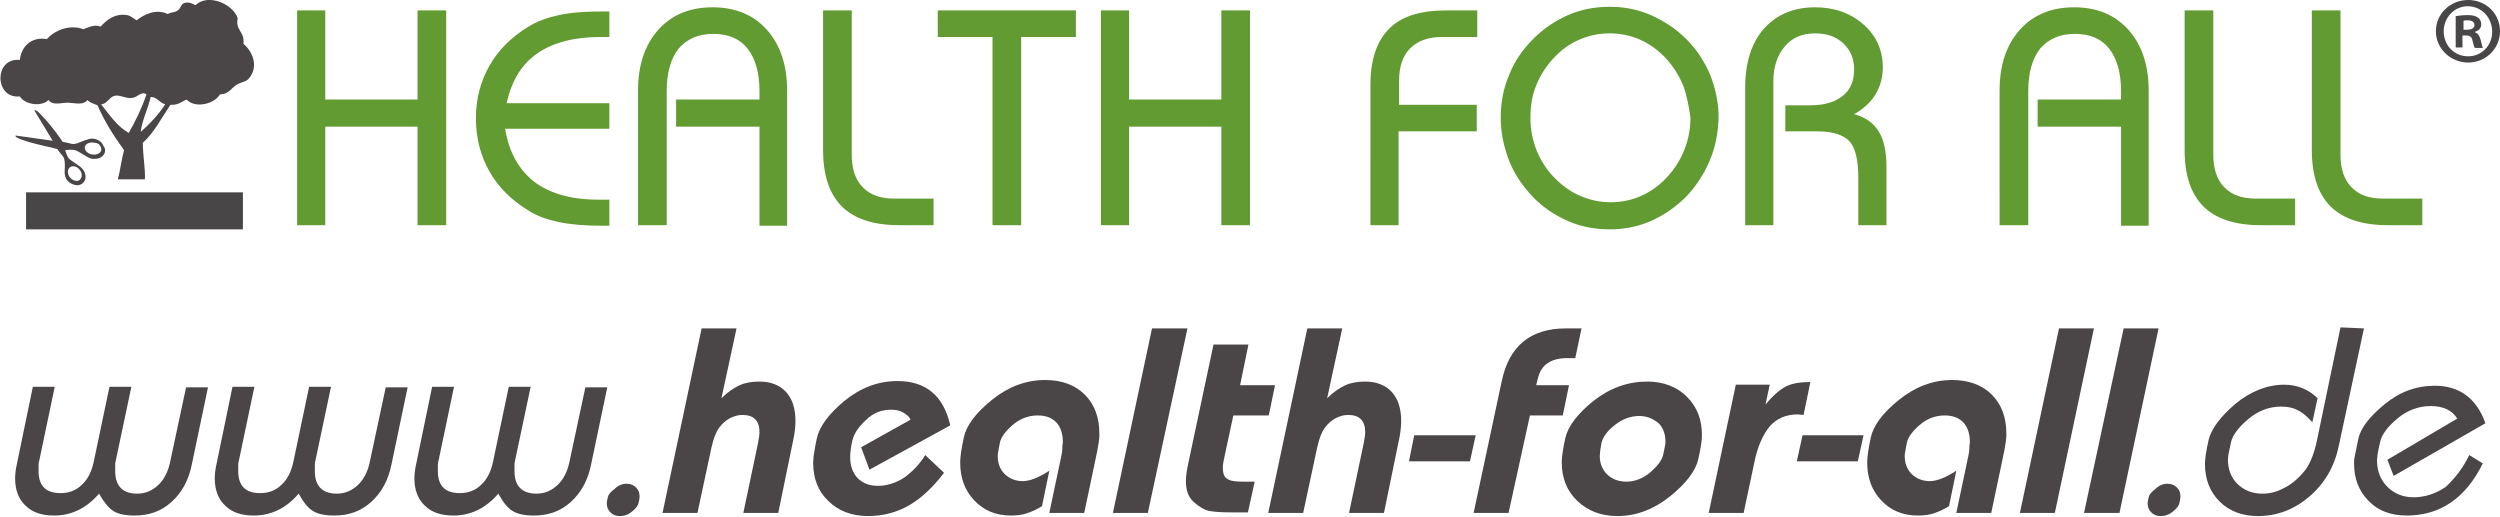 <?xml version="1.0" encoding="utf-8"?>
<!-- Generator: Adobe Illustrator 23.0.1, SVG Export Plug-In . SVG Version: 6.00 Build 0)  -->
<svg version="1.1" id="Ebene_1" xmlns="http://www.w3.org/2000/svg" xmlns:xlink="http://www.w3.org/1999/xlink" x="0px" y="0px"
	 viewBox="0 0 479.6 99.1" style="enable-background:new 0 0 479.6 99.1;" xml:space="preserve">
<style type="text/css">
	.st0{fill-rule:evenodd;clip-rule:evenodd;fill:#494648;}
	.st1{fill:#619B31;}
	.st2{fill:#4A4647;}
	.st3{fill-rule:evenodd;clip-rule:evenodd;fill:#4A4647;}
</style>
<g>
	<rect x="5" y="36.9" class="st0" width="41.6" height="7.1"/>
	<path class="st1" d="M458.1,43.2c-4.9,0-8.6-1.2-11-3.6c-2.4-2.4-3.6-6-3.6-10.8V2h5.5v27.7c0,2.7,0.7,4.8,2.1,6.2
		c1.4,1.5,3.4,2.2,6.1,2.2h7.5v5.1H458.1z M433.7,43.2c-4.9,0-8.6-1.2-11-3.6c-2.4-2.4-3.6-6-3.6-10.8V2h5.5v27.7
		c0,2.7,0.7,4.8,2.1,6.2c1.4,1.5,3.4,2.2,6.1,2.2h7.5v5.1H433.7z M406.9,43.2V24.3h-16v-5.2h16v-1.6c0-3.6-0.8-6.3-2.3-8.2
		c-1.5-1.9-3.7-2.8-6.6-2.8c-2.9,0-5,1-6.6,2.8c-1.5,1.9-2.3,4.6-2.3,8.2v25.7h-5.5V17.4c0-4.9,1.3-8.8,3.9-11.7s6.1-4.3,10.4-4.3
		c4.3,0,7.8,1.4,10.4,4.3c2.6,2.9,3.9,6.8,3.9,11.7v25.9H406.9z M360.4,25.2c1,1.6,1.5,3.9,1.5,6.8v11.2h-5.4v-9.1
		c0-3.5-0.6-5.8-1.7-7c-1.1-1.2-3.2-1.9-6.1-1.9h-6.2v-5h4.8c2.7,0,4.7-0.6,6.2-1.8c1.5-1.2,2.2-2.9,2.2-5.1c0-2-0.7-3.7-2.1-5
		c-1.4-1.3-3.2-1.9-5.4-1.9c-2.4,0-4.4,0.8-5.8,2.5c-1.4,1.6-2.2,3.9-2.2,6.7v27.6h-5.4V16.8c0-4.8,1.2-8.6,3.6-11.3
		c2.4-2.7,5.7-4.1,9.8-4.1c3.7,0,6.8,1.1,9.3,3.3c2.5,2.2,3.7,5,3.7,8.2c0,2-0.5,3.7-1.4,5.2c-0.9,1.5-2.3,2.8-4.1,3.8
		C357.9,22.5,359.4,23.6,360.4,25.2 M322.9,16.4c-0.8-1.9-1.9-3.7-3.4-5.3c-1.4-1.5-3.1-2.7-4.9-3.5c-1.8-0.8-3.8-1.2-5.8-1.2
		c-2,0-4,0.4-5.8,1.2c-1.9,0.8-3.5,2-4.9,3.5c-1.5,1.6-2.6,3.3-3.4,5.3c-0.8,1.9-1.1,4-1.1,6.2c0,2.2,0.4,4.3,1.2,6.3
		c0.8,1.9,1.9,3.7,3.4,5.2c1.5,1.5,3.1,2.7,5,3.5c1.9,0.8,3.8,1.2,5.8,1.2c2,0,4-0.4,5.8-1.2c1.8-0.8,3.5-2,4.9-3.5
		c1.5-1.6,2.6-3.3,3.4-5.3c0.8-2,1.2-4,1.2-6.2C324,20.4,323.6,18.3,322.9,16.4 M328,30.8c-1.1,2.6-2.6,4.9-4.5,6.9
		c-2,2-4.3,3.6-6.8,4.7c-2.5,1.1-5.2,1.6-7.9,1.6c-2.8,0-5.5-0.5-8-1.6c-2.5-1.1-4.8-2.6-6.7-4.6c-2-2.1-3.6-4.4-4.6-7
		c-1-2.6-1.6-5.3-1.6-8.2c0-2.9,0.5-5.6,1.6-8.2c1-2.6,2.6-4.9,4.6-6.9c2-2,4.2-3.5,6.7-4.6c2.5-1.1,5.2-1.6,8-1.6
		c2.8,0,5.4,0.5,7.9,1.6c2.5,1.1,4.8,2.6,6.8,4.6c2,2,3.5,4.3,4.6,6.9c1,2.6,1.6,5.3,1.6,8.1C329.6,25.5,329.1,28.2,328,30.8
		 M283.3,20.1v5.1h-15v18h-5.4V16.3c0-4.8,1.2-8.4,3.6-10.8c2.4-2.4,6-3.5,11-3.5h5.9v5.1h-6.8c-2.6,0-4.6,0.7-6.1,2.2
		c-1.4,1.4-2.1,3.5-2.1,6.2v4.6H283.3z M234.3,43.2V24.3h-17.7v18.9h-5.4V2h5.4v17.1h17.7V2h5.5v41.2H234.3z M195.9,7.1v36.1h-5.5
		V7.1h-10.5V2h26.5v5.1H195.9z M172.5,43.2c-4.9,0-8.6-1.2-11-3.6c-2.4-2.4-3.6-6-3.6-10.8V2h5.5v27.7c0,2.7,0.7,4.8,2.1,6.2
		c1.4,1.5,3.4,2.2,6.1,2.2h7.5v5.1H172.5z M145.7,43.2V24.3h-16v-5.2h16v-1.6c0-3.6-0.8-6.3-2.3-8.2c-1.5-1.9-3.7-2.8-6.6-2.8
		c-2.9,0-5,1-6.6,2.8c-1.5,1.9-2.3,4.6-2.3,8.2v25.7h-5.5V17.4c0-4.9,1.3-8.8,3.9-11.7c2.6-2.9,6.1-4.3,10.4-4.3
		c4.3,0,7.8,1.4,10.4,4.3c2.6,2.9,3.9,6.8,3.9,11.7v25.9H145.7z M102.4,34.8c3,2.3,7.1,3.5,12.4,3.5c0.6,0,1,0,1.3,0
		c0.3,0,0.5,0,0.8,0v5h-1.6c-3,0-5.7-0.2-8.1-0.7c-2.3-0.5-4.3-1.2-5.8-2.2c-3.3-2-5.8-4.5-7.5-7.5c-1.7-3-2.6-6.4-2.6-10.2
		c0-3.8,0.9-7.1,2.6-10.1c1.7-3,4.2-5.5,7.5-7.5c1.6-1,3.5-1.7,5.8-2.2c2.3-0.5,5-0.7,8.1-0.7h1.6v4.9c-0.2,0-0.5,0-0.7,0
		c-0.2,0-0.6,0-1.1,0c-5.1,0-9.1,1.1-12.1,3.2c-3,2.1-4.9,5.3-5.8,9.5h19.7v4.9h-20C97.6,29,99.4,32.4,102.4,34.8 M80.1,43.2V24.3
		H62.4v18.9H57V2h5.4v17.1h17.7V2h5.5v41.2H80.1z"/>
	<path class="st0" d="M472.6,5.7h0.7c0.8,0,1.4-0.3,1.4-0.9c0-0.5-0.4-0.9-1.3-0.9c-0.4,0-0.6,0-0.8,0.1V5.7z M472.5,9.1h-1.4v-6
		c0.5-0.1,1.3-0.2,2.3-0.2c1.1,0,1.6,0.2,2,0.5c0.4,0.3,0.6,0.7,0.6,1.3c0,0.7-0.5,1.2-1.2,1.4v0.1c0.6,0.2,0.9,0.7,1.1,1.5
		c0.2,0.9,0.3,1.2,0.4,1.5h-1.5c-0.2-0.2-0.3-0.7-0.5-1.5c-0.1-0.6-0.5-0.9-1.2-0.9h-0.7V9.1z M473.4,1.2c-2.6,0-4.6,2.2-4.6,4.8
		c0,2.7,2,4.8,4.7,4.8c2.6,0,4.6-2.1,4.6-4.7C478.1,3.4,476.1,1.2,473.4,1.2L473.4,1.2z M473.5,0c3.4,0,6.1,2.6,6.1,6
		c0,3.3-2.7,6-6.1,6c-3.4,0-6.2-2.7-6.2-6C467.3,2.6,470.1,0,473.5,0L473.5,0z"/>
	<path class="st2" d="M18.4,26.7c-0.6-0.2-1.3-0.1-1.7,0.1c-0.5,0.1-1.3,0.5-1.9,0.7c-1.1,0.3-1,0-2.8-0.3l0,0
		c-0.3-0.5-2-2.9-3.4-4.4c-1.5-1.7-1.9-1.8-2-1.6l3.5,5.8l-7.1-1c-0.1,0.2,0.1,0.5,2.4,1.2c2,0.6,5,1.2,5.6,1.4l0,0
		c1,1.5,1.3,1.3,1.4,2.4c0.1,0.7,0,1.5,0,2c0,0.5,0.1,1.1,0.5,1.6c0.4,0.5,1,0.8,1.6,0.9c0.5,0.1,0.9,0,1.3-0.3
		c0.8-0.6,0.8-1.8,0.1-2.7c-0.4-0.6-2.2-1.6-2.7-2.1c-0.3-0.4-0.5-1-0.7-1.6c0.7-0.1,1.4-0.1,1.9,0c0.7,0.2,2.3,1.4,3,1.6
		c1.2,0.3,2.4-0.2,2.7-1.1c0.1-0.4,0.1-0.9-0.2-1.2C19.6,27.3,19,26.9,18.4,26.7 M15.3,32.6c0.5,0.6,0.5,1.5,0,1.9
		c-0.2,0.2-0.5,0.2-0.8,0.2c-0.4-0.1-0.8-0.3-1.1-0.7c-0.5-0.6-0.5-1.5,0-1.9C13.9,31.7,14.8,31.9,15.3,32.6 M19.3,28.1
		c0.1,0.3,0.2,0.5,0.1,0.8c-0.2,0.6-1,0.9-1.9,0.7c-0.8-0.2-1.4-0.9-1.2-1.5c0.2-0.6,1-0.9,1.9-0.7C18.7,27.4,19.1,27.7,19.3,28.1"
		/>
	<path class="st3" d="M35.8,19.1c-1,0.4-1.6,1.1-3.1,1c-1.7,2.5-3.1,5.3-5.3,7.3c0,2.4,0.5,4.9,0.4,7h-5.2c0.5-1.8,0.7-3.8,1.2-5.6
		c-1.9-2.6-3.7-5.4-5.1-8.6c-0.7-0.3-1.5-0.5-1.9-1c-0.9,1-2.1,0.6-3.7,0.5c-1.5,0-2.9,0.6-3.8-0.5c-1.5,1.4-4.6,0.8-5.5-0.7
		c-4.9,0.5-5-7.5,0-7c0.3-2.6,2.2-4.5,5.2-4c1.4-1.6,4.2-2.9,7-1.9c0.9-0.3,2.1-1,3.3-0.5c1.1-1.2,2.7-2.6,5.1-2.2
		c0.6,0.1,1.2,0.6,1.8,1c1.4-1.1,3.7-2.3,6-1.2c0.5-0.4,1.2-0.2,1.9-0.7c0.6-0.4,0.6-1.2,1.2-1.4C36,0.3,36.8,0.6,37.5,1
		c2.5-2.4,7.3-0.1,8.1,2.5C45.1,5.9,47,6,46.7,8.4c2.1,1.8,2.8,4.7,1,6.7c-0.5,0.6-1.3,0.6-2.2,1.1c-1.2,0.7-1.6,1.9-3.3,1.9
		C41.2,19.9,37.5,20.9,35.8,19.1 M25.2,18.8c-1.2,0.1-2.3-0.7-3.3-0.4c-1,0.3-1.4,1.6-2.5,1.6c1.6,2,3,4.2,5.3,5.5
		c1.3-2.3,2.5-4.7,3.4-7.4C27.1,17.4,26.5,18.7,25.2,18.8 M28.9,18.6c-0.5,2.3-1.7,4.6-1.9,6.7c1.8-1.6,3.4-3.3,4.7-5.3
		C30.5,19.7,30.2,18.6,28.9,18.6"/>
</g>
<g>
	<path class="st2" d="M35.7,74.3l4.2,0l-3.1,14.8c-0.6,3-1.9,5.4-3.9,7.2c-2,1.8-4.3,2.6-7.1,2.6c-1.8,0-3.2-0.3-4.1-0.9
		s-1.8-1.7-2.7-3.3c-2.4,2.8-5.3,4.2-8.6,4.2c-2.4,0-4.2-0.6-5.5-1.9c-1.3-1.2-2-3-2-5.2c0-0.8,0.1-1.7,0.3-2.6l3.1-15l4.2,0
		l-3,14.3c-0.1,0.2-0.1,0.6-0.1,0.9c0,0.4,0,0.7,0,1c0,2.8,1.4,4.2,4.2,4.2c1.6,0,3-0.5,4.1-1.6c1.2-1.1,1.9-2.6,2.3-4.5l3-14.3
		l4.2,0l-3,14.2c-0.1,0.3-0.1,0.6-0.1,1c0,0.4,0,0.7,0,1c0,2.8,1.4,4.3,4.2,4.3c1.5,0,2.8-0.5,4-1.6c1.1-1,1.9-2.5,2.3-4.3
		L35.7,74.3z"/>
	<path class="st2" d="M74,74.3l4.2,0l-3.1,14.8c-0.6,3-1.9,5.4-3.9,7.2c-2,1.8-4.3,2.6-7.1,2.6c-1.8,0-3.2-0.3-4.1-0.9
		c-1-0.6-1.8-1.7-2.7-3.3c-2.4,2.8-5.3,4.2-8.6,4.2c-2.4,0-4.2-0.6-5.5-1.9c-1.3-1.2-2-3-2-5.2c0-0.8,0.1-1.7,0.3-2.6l3.1-15l4.2,0
		l-3,14.3c-0.1,0.2-0.1,0.6-0.1,0.9c0,0.4,0,0.7,0,1c0,2.8,1.4,4.2,4.2,4.2c1.6,0,3-0.5,4.1-1.6c1.2-1.1,1.9-2.6,2.3-4.5l3-14.3
		l4.2,0l-3,14.2c-0.1,0.3-0.1,0.6-0.1,1c0,0.4,0,0.7,0,1c0,2.8,1.4,4.3,4.2,4.3c1.5,0,2.8-0.5,4-1.6c1.1-1,1.9-2.5,2.3-4.3L74,74.3z
		"/>
	<path class="st2" d="M112.3,74.3l4.2,0l-3.1,14.8c-0.6,3-1.9,5.4-3.9,7.2c-2,1.8-4.3,2.6-7.1,2.6c-1.8,0-3.2-0.3-4.1-0.9
		c-1-0.6-1.8-1.7-2.7-3.3c-2.4,2.8-5.3,4.2-8.6,4.2c-2.4,0-4.2-0.6-5.5-1.9c-1.3-1.2-2-3-2-5.2c0-0.8,0.1-1.7,0.3-2.6l3.1-15l4.2,0
		l-3,14.3c-0.1,0.2-0.1,0.6-0.1,0.9c0,0.4,0,0.7,0,1c0,2.8,1.4,4.2,4.2,4.2c1.6,0,3-0.5,4.1-1.6c1.2-1.1,1.9-2.6,2.3-4.5l3-14.3
		l4.2,0l-3,14.2c-0.1,0.3-0.1,0.6-0.1,1c0,0.4,0,0.7,0,1c0,2.8,1.4,4.3,4.2,4.3c1.5,0,2.8-0.5,4-1.6c1.1-1,1.9-2.5,2.3-4.3
		L112.3,74.3z"/>
	<path class="st2" d="M120.2,92.8c0.7,0,1.3,0.2,1.8,0.7c0.5,0.5,0.7,1,0.7,1.8c0,0.3-0.1,0.7-0.2,1.2c-0.1,0.5-0.5,1-1.2,1.6
		c-0.7,0.6-1.5,0.9-2.4,0.9c-0.7,0-1.3-0.2-1.8-0.7c-0.5-0.5-0.7-1.1-0.7-1.8c0-0.2,0.1-0.6,0.2-1.1c0.1-0.5,0.5-1,1.3-1.6
		C118.6,93.1,119.4,92.8,120.2,92.8"/>
	<path class="st2" d="M149.3,98.4h-6.7l2.8-13.3c0.2-1,0.3-1.7,0.3-2.2c0-2.2-1.1-3.3-3.3-3.3c-0.7,0-1.5,0.2-2.3,0.6
		c-0.8,0.4-1.5,1-2.1,1.8c-0.6,0.8-1.1,2-1.5,3.8l-2.7,12.6h-6.7l7.5-35.4h6.7l-2.9,13.4c1.2-1.2,2.4-2,3.5-2.5
		c1.1-0.5,2.4-0.7,3.8-0.7c2.2,0,3.9,0.7,5.1,2c1.2,1.3,1.8,3.2,1.8,5.5c0,1-0.1,2-0.3,3.1L149.3,98.4z"/>
	<path class="st2" d="M177.5,87.3l3.6,3.4c-2.2,2.9-4.5,5-6.8,6.3c-2.3,1.3-4.9,2-7.8,2c-3.1,0-5.7-1-7.6-2.9
		c-2-1.9-2.9-4.4-2.9-7.3c0-0.8,0.2-2.4,0.7-4.7c0.5-2.3,2.3-4.7,5.3-7.2c3.1-2.5,6.4-3.8,10.2-3.8c5.4,0,8.8,2.8,10.1,8.5
		l-15.5,8.5l-1.6-4.3l9.5-5.3c-0.3-0.6-0.8-1-1.5-1.4c-0.7-0.4-1.5-0.5-2.3-0.5c-1.8,0-3.4,0.6-4.8,2c-1.4,1.3-2.3,2.6-2.6,4
		c-0.3,1.3-0.4,2.4-0.4,3.1c0,1.7,0.5,3,1.4,4c1,1,2.3,1.5,3.9,1.5c1.7,0,3.4-0.5,5.1-1.6C175,90.5,176.4,89.1,177.5,87.3"/>
	<path class="st2" d="M208,98.4h-6.7l2.3-10.9c0.1-0.5,0.2-1,0.2-1.6c0-0.6,0.1-0.9,0.1-1c0-1.7-0.4-2.9-1.2-3.8
		c-0.8-0.9-2-1.4-3.6-1.4c-1.8,0-3.4,0.6-4.8,1.8c-1.4,1.2-2.3,2.4-2.5,3.5c-0.2,1.2-0.4,2-0.4,2.4c0,1.4,0.4,2.6,1.3,3.5
		c0.9,0.9,2.1,1.4,3.5,1.4c1.4,0,3.1-0.7,5.1-2l-1.4,6.8c-1.1,0.7-2.1,1.1-3,1.4c-0.9,0.3-1.9,0.4-3,0.4c-2.9,0-5.2-1-7-2.9
		c-1.8-1.9-2.7-4.3-2.7-7.3c0-0.9,0.2-2.5,0.7-4.8c0.5-2.3,2.3-4.7,5.4-7.2c3.1-2.5,6.5-3.8,10.2-3.8c3.1,0,5.7,0.9,7.6,2.8
		c1.9,1.9,2.8,4.4,2.8,7.5c0,0.4,0,0.9-0.1,1.5c-0.1,0.6-0.2,1.1-0.3,1.8L208,98.4z"/>
	<polygon class="st2" points="220.2,98.4 213.5,98.4 221,63 227.8,63 	"/>
	<path class="st2" d="M236.6,79.7l-1.8,8.4c-0.1,0.6-0.2,1-0.2,1.1c0,0.1,0,0.4,0,0.7c0,1,0.3,1.7,0.9,2c0.6,0.4,1.6,0.5,3.1,0.5
		h2.1l-1.3,5.9h-2.9c-2.2,0-3.7-0.1-4.6-0.3c-0.9-0.2-1.9-0.8-2.9-1.7c-1-0.9-1.5-2.2-1.5-4c0-1,0.2-2.2,0.5-3.6l4.8-22.6h6.7
		l-1.6,7.8h6.7l-1.2,5.8H236.6z"/>
	<path class="st2" d="M265.5,98.4h-6.7l2.8-13.3c0.2-1,0.3-1.7,0.3-2.2c0-2.2-1.1-3.3-3.3-3.3c-0.7,0-1.5,0.2-2.3,0.6
		c-0.8,0.4-1.5,1-2.1,1.8c-0.6,0.8-1.1,2-1.5,3.8l-2.7,12.6h-6.7l7.5-35.4h6.7l-2.9,13.4c1.2-1.2,2.4-2,3.5-2.5
		c1.1-0.5,2.4-0.7,3.8-0.7c2.2,0,3.9,0.7,5.1,2c1.2,1.3,1.8,3.2,1.8,5.5c0,1-0.1,2-0.3,3.1L265.5,98.4z"/>
	<polygon class="st2" points="270.3,88.5 271.3,83.5 283.1,83.5 282,88.5 	"/>
	<path class="st2" d="M289.4,98.4h-6.7l5.4-25.3c1.4-6.7,5.5-10.1,12.3-10.1h3l-1.2,5.7h-1.5c-3.2,0-5.1,1.3-5.7,4l-0.3,1.2h6.3
		l-1.2,5.8h-6.3L289.4,98.4z"/>
	<path class="st2" d="M316,73.2c3.1,0,5.7,1,7.6,2.9c2,2,2.9,4.4,2.9,7.4c0,0.9-0.2,2.4-0.7,4.6c-0.5,2.2-2.3,4.6-5.4,7.1
		c-3.1,2.5-6.5,3.8-10.1,3.8c-3.2,0-5.7-1-7.7-2.9c-2-1.9-3-4.4-3-7.4c0-0.9,0.2-2.5,0.7-4.7c0.5-2.2,2.3-4.6,5.4-7.1
		C308.9,74.4,312.3,73.2,316,73.2 M314.5,79.8c-1.7,0-3.3,0.6-4.8,1.8c-1.5,1.2-2.3,2.4-2.5,3.5c-0.2,1.1-0.3,1.9-0.3,2.4
		c0,1.4,0.5,2.6,1.4,3.5c0.9,0.9,2.2,1.4,3.7,1.4c1.6,0,3.2-0.6,4.6-1.8c1.4-1.2,2.3-2.4,2.5-3.5c0.2-1.1,0.4-1.8,0.4-2.3
		c0-1.5-0.4-2.7-1.3-3.6C317.1,80.3,315.9,79.8,314.5,79.8"/>
	<path class="st2" d="M334.5,98.4h-6.7l5.2-24.6h6.5l-0.8,3.8c1.4-1.7,2.7-2.8,3.8-3.4c1.1-0.6,2.7-0.9,4.5-0.9h0.3l-1.3,6.3
		l-1.1-0.1c-2.3,0-4.1,0.8-5.4,2.3c-1.3,1.6-2.3,3.8-2.9,6.7L334.5,98.4z"/>
	<polygon class="st2" points="344.7,88.5 345.8,83.5 357.5,83.5 356.4,88.5 	"/>
	<path class="st2" d="M382,98.4h-6.7l2.3-10.9c0.1-0.5,0.2-1,0.2-1.6c0-0.6,0.1-0.9,0.1-1c0-1.7-0.4-2.9-1.2-3.8
		c-0.8-0.9-2-1.4-3.6-1.4c-1.8,0-3.4,0.6-4.8,1.8c-1.4,1.2-2.3,2.4-2.5,3.5c-0.2,1.2-0.4,2-0.4,2.4c0,1.4,0.4,2.6,1.3,3.5
		c0.9,0.9,2.1,1.4,3.5,1.4c1.4,0,3.1-0.7,5.1-2l-1.4,6.8c-1.1,0.7-2.1,1.1-3,1.4c-0.9,0.3-1.9,0.4-3,0.4c-2.9,0-5.2-1-7-2.9
		c-1.8-1.9-2.7-4.3-2.7-7.3c0-0.9,0.2-2.5,0.7-4.8c0.5-2.3,2.3-4.7,5.4-7.2c3.1-2.5,6.5-3.8,10.2-3.8c3.1,0,5.7,0.9,7.6,2.8
		c1.9,1.9,2.8,4.4,2.8,7.5c0,0.4,0,0.9-0.1,1.5c-0.1,0.6-0.2,1.1-0.3,1.8L382,98.4z"/>
	<polygon class="st2" points="394.2,98.4 387.5,98.4 395,63 401.7,63 	"/>
	<polygon class="st2" points="406.6,98.4 399.8,98.4 407.4,63 414.1,63 	"/>
	<path class="st2" d="M415.8,92.8c0.7,0,1.3,0.2,1.8,0.7s0.7,1,0.7,1.8c0,0.3-0.1,0.7-0.2,1.2c-0.1,0.5-0.5,1-1.2,1.6
		s-1.5,0.9-2.4,0.9c-0.7,0-1.3-0.2-1.8-0.7c-0.5-0.5-0.7-1.1-0.7-1.8c0-0.2,0.1-0.6,0.2-1.1c0.1-0.5,0.5-1,1.3-1.6
		C414.2,93.1,415,92.8,415.8,92.8"/>
	<path class="st2" d="M453.5,63l-4.8,22.4c-0.8,4-2.7,7.3-5.6,9.8c-2.9,2.5-6.2,3.8-9.9,3.8c-3,0-5.5-0.9-7.4-2.8
		c-1.9-1.9-2.8-4.3-2.8-7.2c0-0.9,0.2-2.4,0.7-4.6c0.5-2.1,2.2-4.4,5.1-6.9c2.9-2.4,6.1-3.7,9.4-3.7c2.5,0,4.7,0.9,6.4,2.6l-1,4.6
		c-1-1.1-1.9-1.9-2.8-2.3c-0.9-0.5-2-0.7-3.2-0.7c-2.3,0-4.4,0.8-6.3,2.4c-1.9,1.6-3,3.1-3.3,4.4c-0.3,1.3-0.4,2.1-0.5,2.4
		c0,0.3-0.1,0.6-0.1,0.9c0,1.9,0.6,3.5,1.8,4.7c1.2,1.2,2.8,1.9,4.8,1.9c1.4,0,2.7-0.3,4-1c1.3-0.6,2.6-1.6,3.8-3
		c1.2-1.3,2.1-3.4,2.7-6.3l4.5-21.6L453.5,63z"/>
	<path class="st2" d="M473.7,87.3l2.6,1.6c-3.3,6.7-8.2,10-14.6,10c-3,0-5.5-0.9-7.3-2.8c-1.9-1.9-2.8-4.3-2.8-7.2
		c0-0.5,0-0.9,0.1-1.1c0-0.3,0.3-1.4,0.7-3.5c0.4-2.1,2.1-4.3,5-6.7c2.9-2.4,6.1-3.6,9.7-3.6c4.7,0,8,2.4,9.7,7.2l-17.6,10.1
		l-1.2-3.1l13.4-7.9c-1-1.6-2.7-2.4-5.1-2.4c-2.3,0-4.5,0.8-6.4,2.4c-1.9,1.6-3,3.1-3.3,4.5c-0.3,1.4-0.5,2.2-0.5,2.5
		c0,0.3-0.1,0.6-0.1,1c0,2.1,0.7,3.8,2,5.1c1.3,1.3,3,2,5,2c2.2,0,4.3-0.7,6.2-2C471,91.7,472.5,89.8,473.7,87.3"/>
</g>
</svg>
